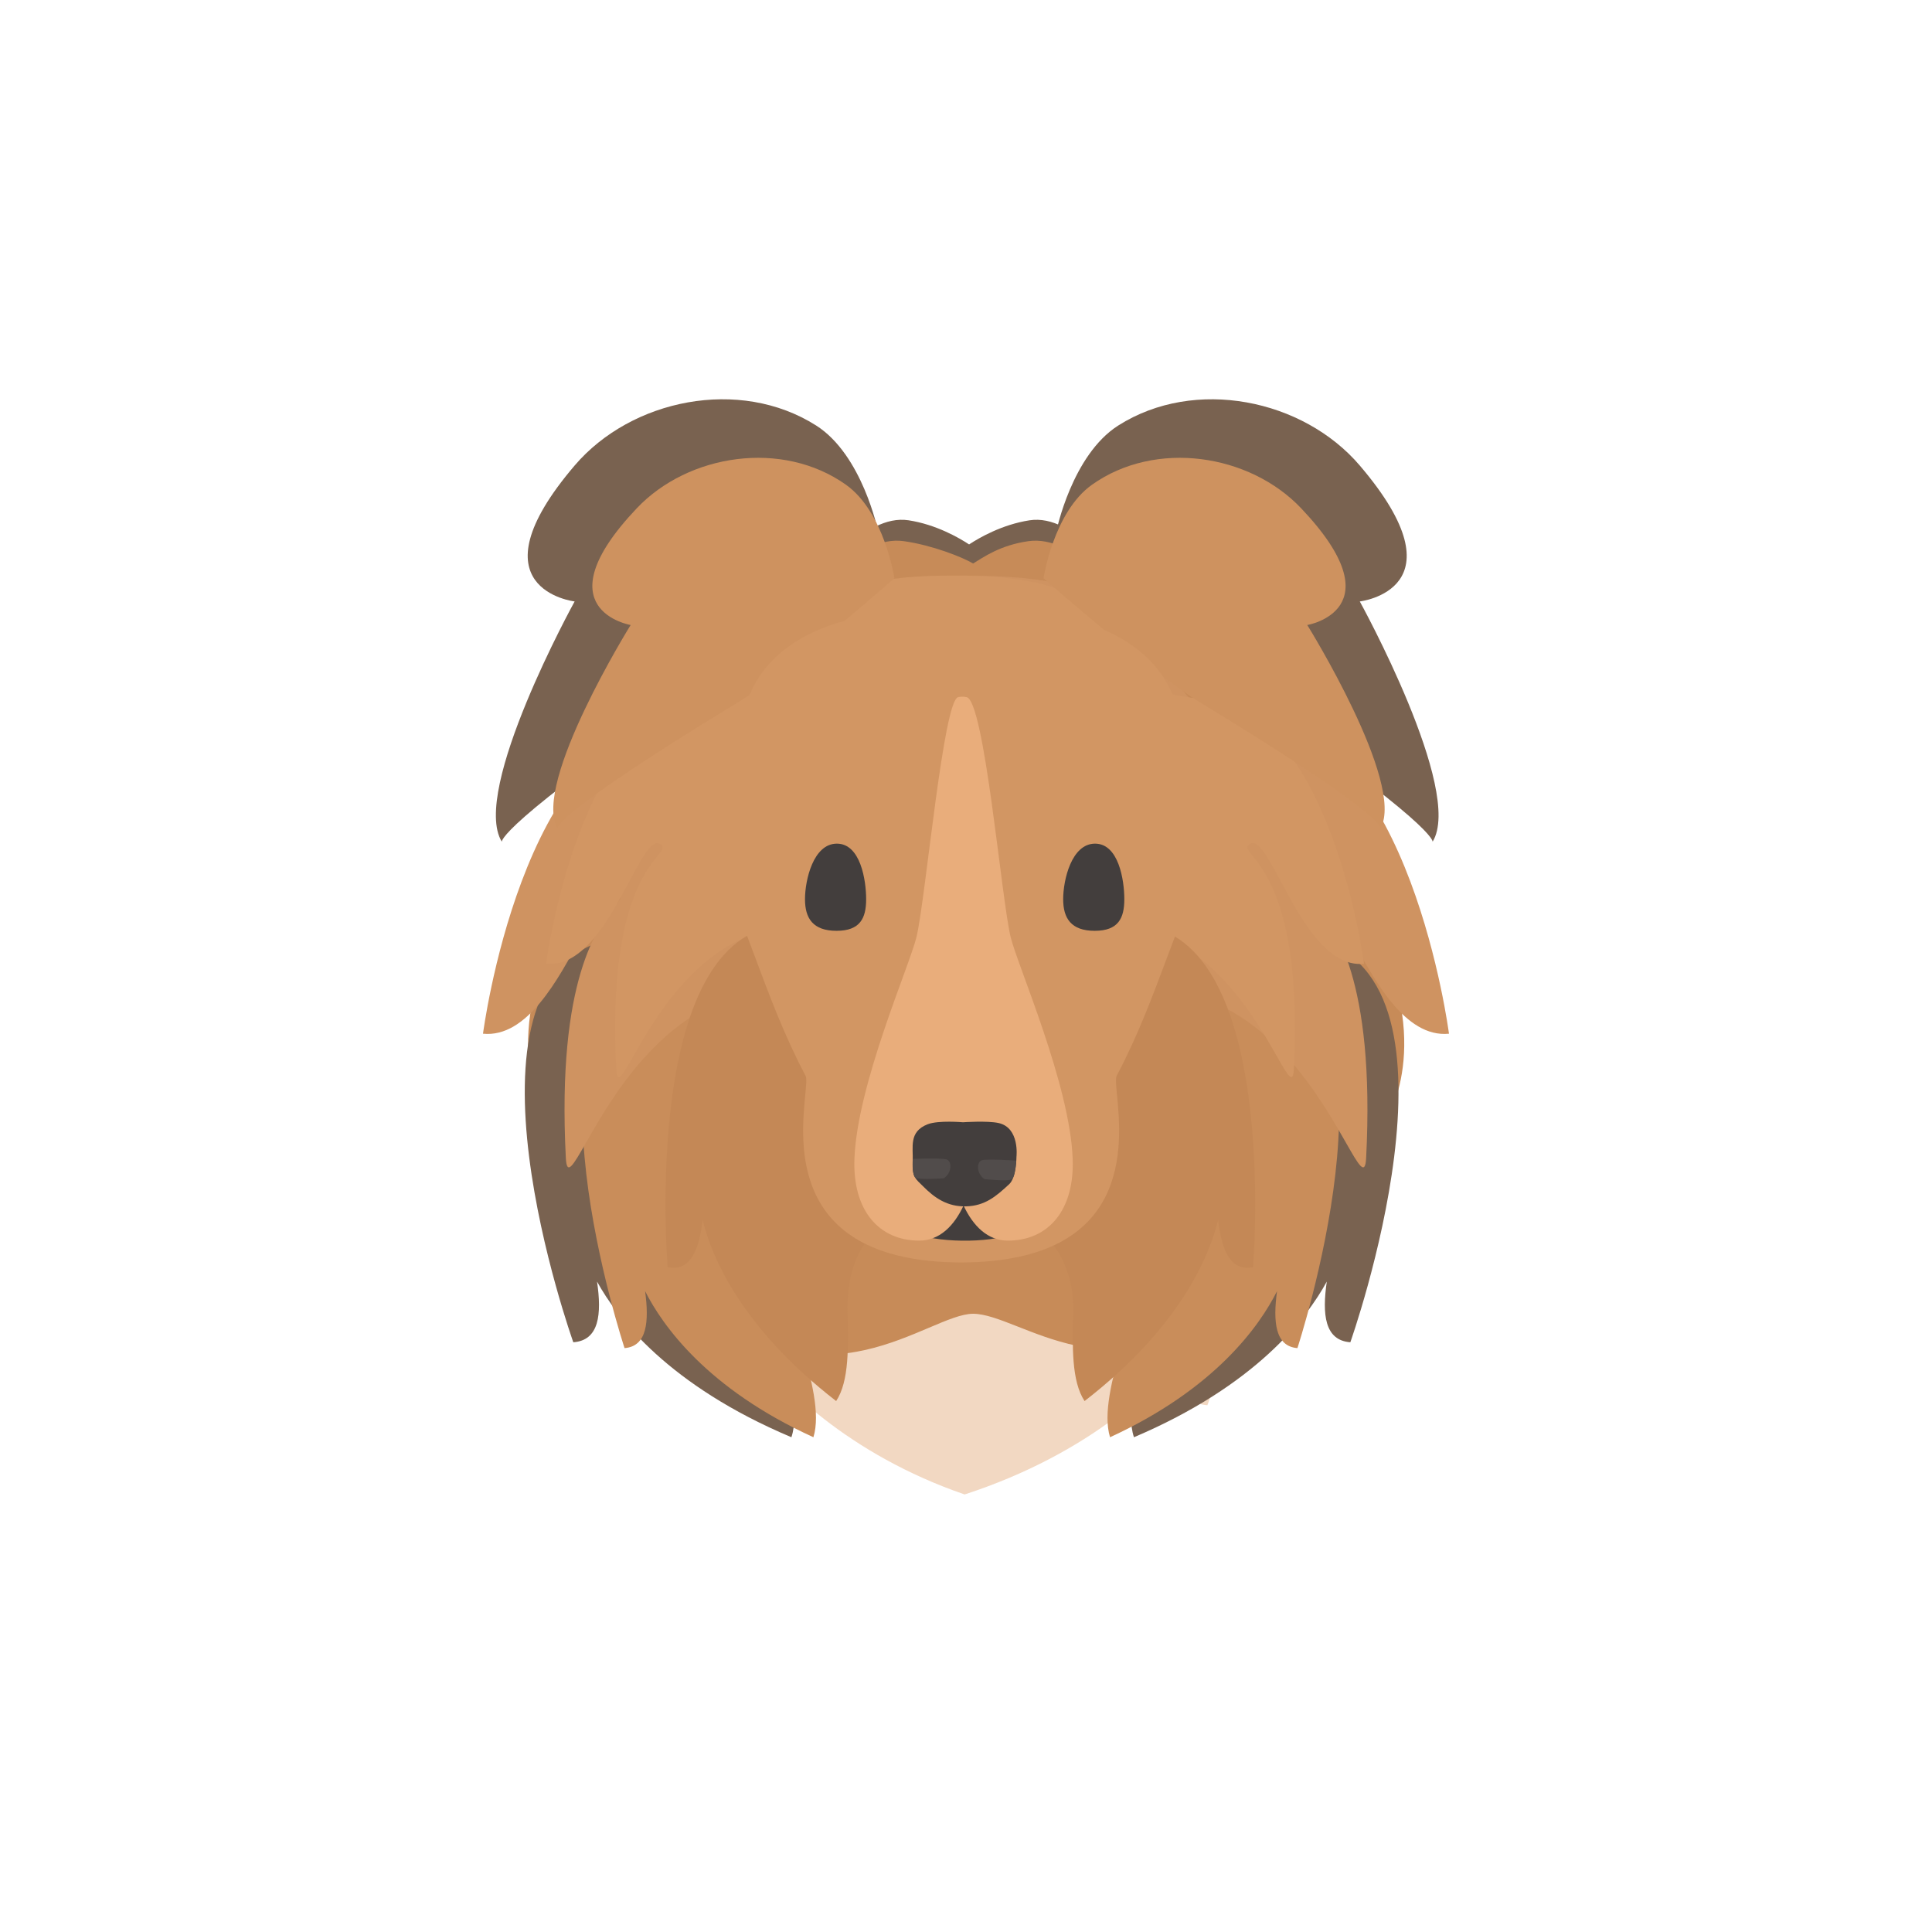 <svg width="300" height="300" viewBox="0 0 300 300" fill="none" xmlns="http://www.w3.org/2000/svg">
<path d="M150.48 84.537C148.937 83.521 145.367 81.448 141.086 80.791C134.087 79.719 127.521 89.734 127.521 89.734C119.382 95.593 114.138 101.336 114.138 101.336C100.732 101.336 94.008 118.411 94.008 118.411C93.954 118.531 93.893 118.667 93.825 118.817C91.394 124.223 80.472 148.505 90.492 141.556C79.272 161.724 86.826 175.303 86.826 175.303C86.826 175.303 90.208 168.059 94.431 155.752C93.748 157.868 92.66 161.643 92.731 164.048C93.177 179.148 93.88 185.018 110.126 204.966C128.784 224.238 143.768 228.465 150.502 228.465C157.573 228.465 172.893 222.379 190.834 204.966C207.08 185.018 207.784 179.148 208.229 164.048C208.3 161.643 207.213 157.868 206.53 155.752C210.752 168.059 214.134 175.303 214.134 175.303C214.134 175.303 221.688 161.724 210.468 141.556C220.489 148.505 209.567 124.223 207.135 118.817C207.067 118.667 207.006 118.531 206.952 118.411C206.952 118.411 200.228 101.336 186.823 101.336C186.823 101.336 181.578 95.593 173.439 89.734C173.439 89.734 166.874 79.719 159.874 80.791C155.593 81.448 152.024 83.521 150.48 84.537Z" fill="#796250"/>
<path d="M149.789 138.843C147.194 138.467 136.869 137.102 135.387 138.931C133.162 141.678 132.477 144.455 131.832 147.074C130.629 151.954 129.56 156.29 118.908 158.873C93.563 165.019 113.662 218.202 113.662 218.202C117.713 217.925 118.099 214.05 117.36 209.255C120.501 214.678 131.832 225.906 149.789 232.058C169.314 225.708 180.644 214.678 183.786 209.255C183.046 214.05 183.432 217.925 187.484 218.202C187.484 218.202 207.583 165.019 182.237 158.873C171.585 156.289 170.517 151.954 169.314 147.074C168.668 144.455 167.984 141.678 165.758 138.931C164.276 137.102 152.7 138.467 149.789 138.843Z" fill="#F2D8C2"/>
<path d="M151.102 87.5C149.514 86.539 144.767 84.654 140.364 84.033C133.165 83.018 126.413 92.496 126.413 92.496C118.042 98.04 112.648 103.475 112.648 103.475C98.861 103.475 91.945 119.634 91.945 119.634C91.889 119.748 91.826 119.876 91.757 120.019C89.256 125.134 78.023 148.114 88.329 141.538C76.789 160.623 84.558 173.473 84.558 173.473C84.558 173.473 88.036 166.618 92.38 154.972C91.677 156.974 90.558 160.546 90.632 162.822C91.09 177.112 91.814 182.667 108.522 201.545C127.712 219.783 144.176 204 151.102 204C158.374 204 173.077 218.023 191.529 201.545C208.238 182.667 208.962 177.112 209.42 162.822C209.493 160.546 208.375 156.974 207.672 154.972C212.015 166.618 215.493 173.473 215.493 173.473C215.493 173.473 223.263 160.623 211.723 141.538C222.029 148.114 210.795 125.134 208.295 120.019C208.225 119.876 208.162 119.748 208.107 119.634C208.107 119.634 201.191 103.475 187.404 103.475C187.404 103.475 182.01 98.04 173.639 92.496C173.639 92.496 166.886 83.018 159.687 84.033C155.284 84.654 152.689 86.539 151.102 87.5Z" fill="#C78B58"/>
<path d="M182.015 119.156L169.673 189.966C183.945 188.077 181.098 197.779 178.144 207.848C176.484 213.504 174.791 219.276 176.08 223.173C194.98 215.15 202.915 204.716 206.023 199.004C205.291 204.054 205.673 208.135 209.681 208.426C209.681 208.426 229.562 152.415 204.491 145.941C193.955 143.22 192.898 138.655 191.708 133.514C191.069 130.756 190.392 127.832 188.191 124.939C186.512 122.732 184.492 120.819 182.015 119.156Z" fill="#796250"/>
<path d="M116.907 119.156L129.348 189.966C114.962 188.077 117.832 197.779 120.809 207.848C122.482 213.504 124.189 219.276 122.89 223.173C103.84 215.15 95.841 204.716 92.709 199.004C93.447 204.054 93.062 208.135 89.022 208.426C89.022 208.426 68.983 152.415 94.253 145.941C104.873 143.22 105.939 138.655 107.138 133.514C107.782 130.756 108.464 127.832 110.683 124.939C112.375 122.732 114.41 120.819 116.907 119.156Z" fill="#796250"/>
<path d="M177.506 125.562L166.818 192.011C179.177 190.238 176.712 199.343 174.154 208.791C172.717 214.099 171.25 219.516 172.366 223.173C188.732 215.644 195.604 205.852 198.295 200.492C197.662 205.231 197.993 209.061 201.463 209.334C201.463 209.334 218.679 156.772 196.969 150.698C187.845 148.144 186.93 143.86 185.899 139.036C185.346 136.448 184.76 133.704 182.854 130.989C181.4 128.918 179.651 127.123 177.506 125.562Z" fill="#C98D5A"/>
<path d="M121.126 125.562L131.898 192.011C119.442 190.238 121.926 199.343 124.505 208.791C125.953 214.099 127.432 219.516 126.306 223.173C109.81 215.644 102.884 205.852 100.172 200.492C100.81 205.231 100.477 209.061 96.979 209.334C96.979 209.334 79.626 156.772 101.508 150.698C110.705 148.144 111.628 143.86 112.666 139.036C113.224 136.448 113.814 133.704 115.736 130.989C117.201 128.918 118.964 127.123 121.126 125.562Z" fill="#C98D5A"/>
<path d="M149.998 180.621C146.687 182.814 144.233 184.159 140.446 182.448C128.719 177.152 132.502 155.977 132.502 155.977C108.482 146.751 96.219 168.274 91.014 177.409C88.964 181.006 88.009 182.682 87.862 179.801C86.438 151.889 92.952 143.818 95.448 140.727C96.266 139.714 96.652 139.235 96.185 138.769C94.638 137.223 92.744 140.764 90.257 145.414C86.66 152.139 81.822 161.185 75 160.514C75 160.514 81.053 113.635 104.886 111.919C114.902 111.198 116.588 107.447 118.485 103.224C119.503 100.958 120.583 98.555 123.044 96.412C128.713 91.476 136.075 89.311 149.622 89.385C163.214 89.311 171.283 91.476 176.952 96.412C179.413 98.555 180.492 100.958 181.511 103.224C183.408 107.447 185.094 111.198 195.11 111.919C218.943 113.635 224.996 160.514 224.996 160.514C218.174 161.185 213.336 152.139 209.739 145.414C207.251 140.764 205.357 137.223 203.811 138.769C203.344 139.235 203.73 139.714 204.548 140.727C207.044 143.818 213.558 151.889 212.134 179.801C211.987 182.682 211.032 181.006 208.982 177.409C203.777 168.274 191.514 146.751 167.494 155.977C167.494 155.977 171.277 177.152 159.55 182.448C155.762 184.159 153.309 182.814 149.998 180.621Z" fill="#CF9361"/>
<path d="M148.302 166.697C145.499 168.556 143.421 169.695 140.214 168.246C130.284 163.758 133.487 145.814 133.487 145.814C113.149 137.996 102.766 156.234 98.359 163.975C96.623 167.024 95.814 168.444 95.69 166.002C94.484 142.35 100 135.511 102.113 132.891C102.805 132.033 103.132 131.627 102.737 131.232C101.427 129.922 99.824 132.922 97.718 136.863C94.672 142.562 90.575 150.227 84.799 149.659C84.799 149.659 89.924 109.934 110.104 108.48C118.585 107.869 120.012 104.69 121.619 101.112C122.481 99.191 123.395 97.155 125.479 95.34C130.28 91.157 136.513 89.322 147.984 89.384C159.493 89.322 166.325 91.157 171.125 95.34C173.209 97.155 174.123 99.191 174.985 101.112C176.592 104.69 178.019 107.869 186.5 108.48C206.68 109.934 211.805 149.659 211.805 149.659C206.029 150.227 201.933 142.562 198.887 136.863C196.781 132.922 195.177 129.922 193.867 131.232C193.472 131.627 193.799 132.033 194.492 132.891C196.605 135.511 202.121 142.35 200.914 166.002C200.79 168.444 199.981 167.024 198.246 163.975C193.839 156.234 183.455 137.996 163.117 145.814C163.117 145.814 166.32 163.758 156.39 168.246C153.183 169.695 151.106 168.556 148.302 166.697Z" fill="#D29663"/>
<path d="M77.923 130.704C77.923 130.704 77.134 128.254 109.203 106.395C118.235 100.239 136.338 82.464 136.338 82.464C136.338 82.464 133.92 70.636 126.728 66.07C114.838 58.521 98.024 61.977 89.229 72.288C72.835 91.509 89.229 93.393 89.229 93.393C89.229 93.393 73.023 122.789 77.923 130.704Z" fill="#796250"/>
<path d="M86.538 128.587C86.538 128.587 85.971 126.448 114.498 109.118C122.532 104.237 138.88 89.785 138.88 89.785C138.88 89.785 137.335 79.518 131.364 75.273C121.492 68.254 106.895 70.466 98.878 78.926C83.933 94.695 97.928 97.052 97.928 97.052C97.928 97.052 82.686 121.569 86.538 128.587Z" fill="#CE925F"/>
<path d="M222.454 130.704C222.454 130.704 223.243 128.254 191.174 106.395C182.142 100.239 164.039 82.464 164.039 82.464C164.039 82.464 166.457 70.636 173.649 66.07C185.538 58.521 202.353 61.977 211.148 72.288C227.542 91.509 211.148 93.393 211.148 93.393C211.148 93.393 227.354 122.789 222.454 130.704Z" fill="#796250"/>
<path d="M214.383 128.587C214.383 128.587 214.95 126.448 186.423 109.118C178.389 104.237 162.041 89.785 162.041 89.785C162.041 89.785 163.586 79.518 169.557 75.273C179.429 68.254 194.025 70.466 202.043 78.926C216.988 94.695 202.993 97.052 202.993 97.052C202.993 97.052 218.235 121.569 214.383 128.587Z" fill="#CE925F"/>
<path d="M148.002 125.562C145.432 126.426 144.086 127.615 142.092 129.141C139.477 131.141 138.199 133.528 136.992 135.779C134.744 139.975 132.748 143.702 122.829 143.584C99.231 143.304 103.676 196.779 103.676 196.779C107.274 197.472 108.563 194.008 109.097 189.436C110.502 195.145 115.059 206.105 129.838 217.555C131.883 214.465 131.738 209.038 131.596 203.72C131.346 194.398 136.278 185.926 148.002 190.385C160.136 185.37 166.907 194.254 166.654 203.72C166.512 209.038 166.367 214.465 168.412 217.555C183.191 206.105 187.748 195.145 189.153 189.436C189.687 194.008 190.976 197.472 194.574 196.779C194.574 196.779 199.019 143.304 175.42 143.584C165.502 143.702 163.506 139.975 161.258 135.779C160.051 133.528 158.772 131.141 156.158 129.141C154.164 127.615 150.573 126.426 148.002 125.562Z" fill="#C48856"/>
<path d="M149.405 196.033V196.033C149.351 196.033 149.297 196.033 149.243 196.033C149.189 196.033 149.135 196.033 149.081 196.033V196.033C122.562 195.885 124.31 177.643 125.033 170.102C125.183 168.533 125.289 167.427 125.087 167.044C121.822 160.873 119.533 154.749 117.152 148.376C115.039 142.723 112.853 136.873 109.847 130.62C105.084 120.714 111.67 115.096 114.332 112.826C114.932 112.314 115.333 111.972 115.359 111.79C116.976 100.423 129.557 93.246 149.243 95.418C168.93 93.246 181.511 100.423 183.128 111.79C183.153 111.972 183.554 112.314 184.155 112.826C186.816 115.096 193.402 120.714 188.64 130.62C185.634 136.873 183.448 142.723 181.335 148.376C178.953 154.749 176.665 160.873 173.4 167.044C173.197 167.427 173.303 168.533 173.454 170.102C174.177 177.643 175.925 195.885 149.405 196.033Z" fill="#D29663"/>
<path d="M143.226 185.105H156.408C156.408 185.105 160.624 190.111 157.129 191.599C153.633 193.088 145.028 192.999 141.733 191.36C138.437 189.72 143.226 185.105 143.226 185.105Z" fill="#433E3D"/>
<path d="M132.676 179.947C133.099 168.345 141.269 149.89 142.321 145.468C143.742 139.492 146.494 108.501 148.811 108.244C148.811 108.244 151.881 167.529 151.881 175.569C151.881 183.609 148.993 192.644 142.744 192.644C136.494 192.644 132.383 187.978 132.676 179.947Z" fill="#E9AD7B"/>
<path d="M166.565 179.945C166.142 168.34 157.972 149.882 156.92 145.459C155.467 139.346 152.863 108.773 150.081 108.246C149.301 108.098 148.811 108.244 148.811 108.244C148.811 108.244 147.36 167.524 147.36 175.566C147.36 183.607 150.248 192.644 156.497 192.644C162.747 192.644 166.858 187.978 166.565 179.945Z" fill="#E9AD7B"/>
<path d="M144.045 174.576C145.715 173.927 149.528 174.264 149.528 174.264C149.528 174.264 153.339 174.001 155.063 174.384C158.359 175.118 157.839 179.6 157.839 179.6C157.839 179.6 157.828 182.844 156.716 183.873C154.645 185.79 152.955 187.24 150.021 187.323C147.088 187.405 145.091 185.985 143.307 184.18C142.219 183.079 141.613 182.851 141.724 180.348C141.822 178.139 141.07 175.734 144.045 174.576Z" fill="#433E3D"/>
<path d="M142.161 182.876C141.559 182.515 141.732 179.953 141.732 179.953C141.732 179.953 146.441 179.764 147.064 180.065C147.903 180.469 147.719 182.249 146.537 182.966C146.537 182.966 142.763 183.237 142.161 182.876Z" fill="#514C4B"/>
<path d="M157.079 183.126C157.687 182.774 157.798 180.219 157.798 180.219C157.798 180.219 153.031 179.892 152.402 180.183C151.557 180.573 151.711 182.357 152.88 183.092C152.88 183.092 156.471 183.477 157.079 183.126Z" fill="#514C4B"/>
<path d="M129.892 144.536C126.228 144.536 124.999 142.59 124.999 139.626C124.999 136.663 126.286 131 129.95 131C133.615 131 134.494 136.663 134.494 139.626C134.494 142.59 133.557 144.536 129.892 144.536Z" fill="#433E3D"/>
<path d="M169.982 144.536C166.318 144.536 165.089 142.59 165.089 139.626C165.089 136.663 166.376 131 170.04 131C173.704 131 174.584 136.663 174.584 139.626C174.584 142.59 173.646 144.536 169.982 144.536Z" fill="#433E3D"/>
</svg>
